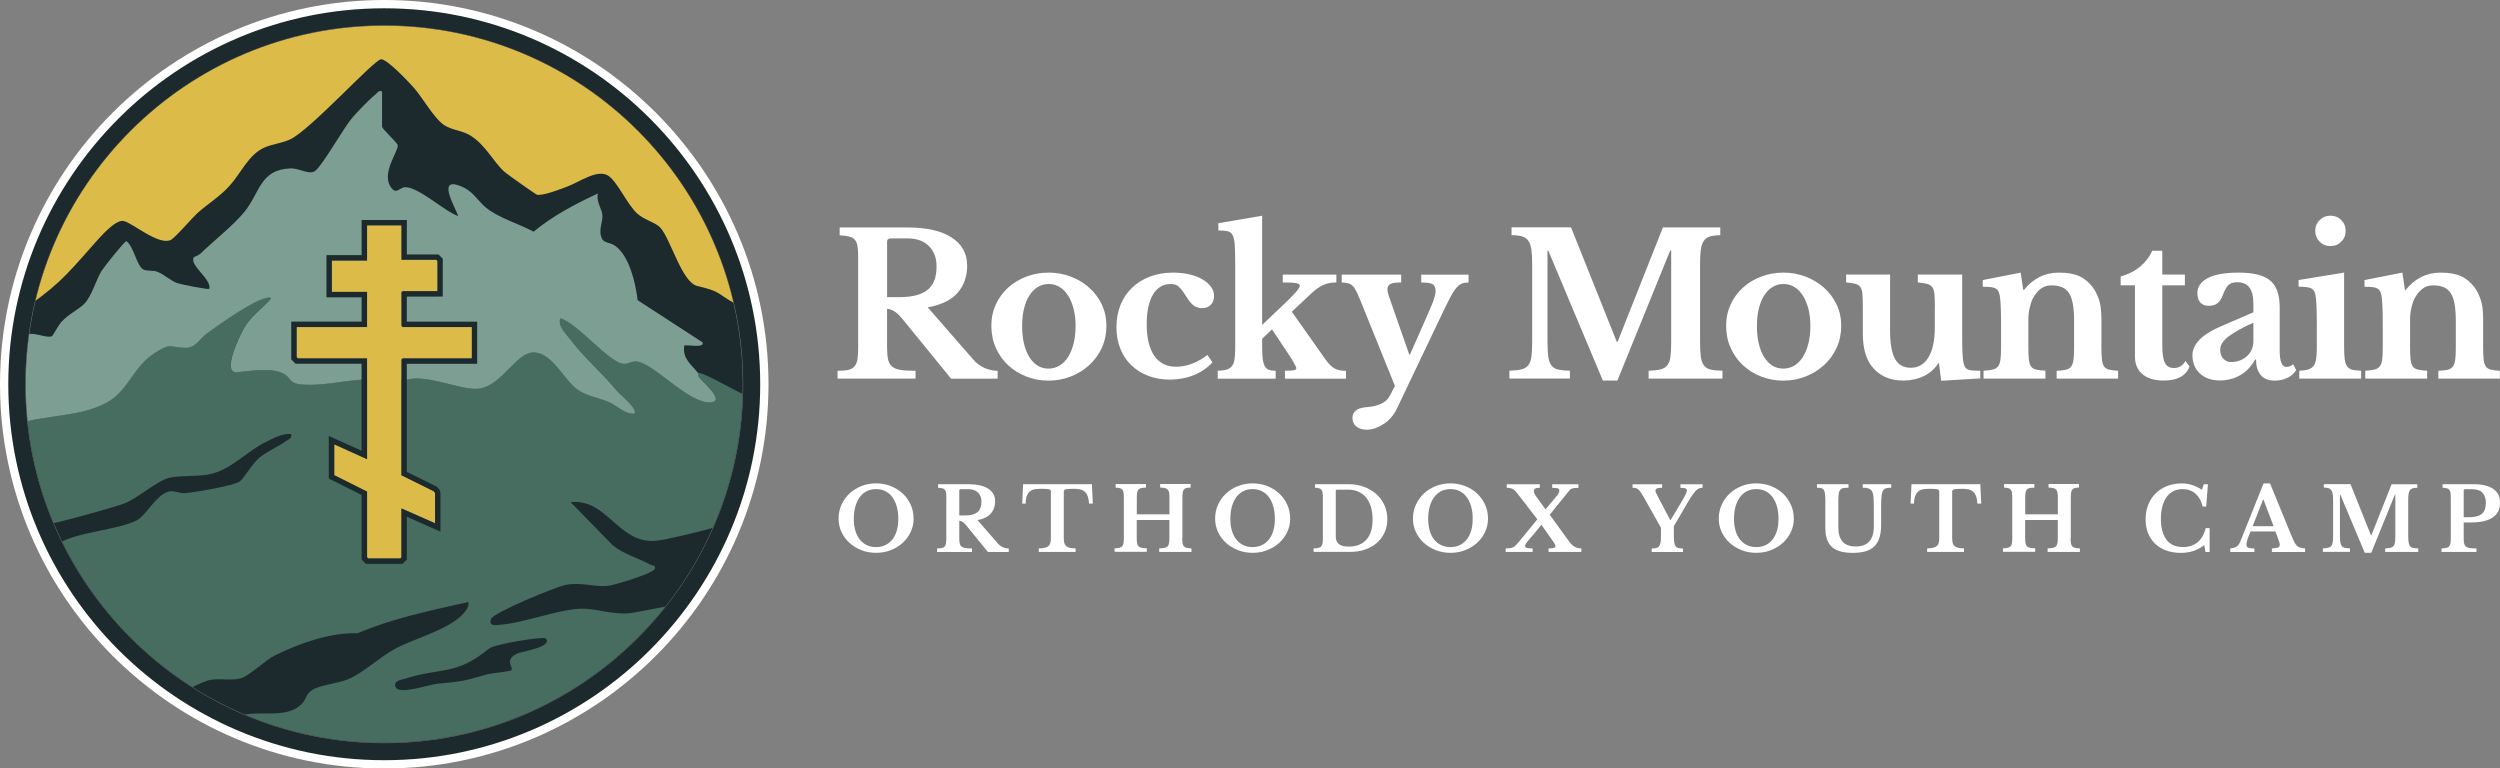 <?xml version="1.0" encoding="UTF-8"?>
<svg xmlns="http://www.w3.org/2000/svg" xmlns:xlink="http://www.w3.org/1999/xlink" id="Layer_2" viewBox="0 0 681.72 209.55">
  <rect x="0" y="0" width="681.72" height="209.55" fill="#808080" stroke="none"/>
  <defs>
    <style>.cls-1{fill:none;}.cls-2{fill:#1c2a2e;}.cls-3{fill:#ddbb49;}.cls-4{fill:#7d9e92;}.cls-5{fill:#fff;}.cls-6{fill:#476c60;}.cls-7{clip-path:url(#clippath);}</style>
    <clipPath id="clippath">
      <circle class="cls-1" cx="104.78" cy="104.78" r="97.76"></circle>
    </clipPath>
  </defs>
  <g id="Layer_7">
    <path class="cls-5" d="M263.74,72.35c0,2.96-.86,5.44-2.57,7.44-1.71,2-4.44,3.34-8.19,4.02l12.42,14.24c.86,1,1.87,1.76,3.05,2.28,1.18.52,2.37.78,3.59.78v2.14h-12.69l-13.28-16.28c-.89-1.07-1.67-1.79-2.33-2.17-.66-.38-1.28-.56-1.85-.56v10.5c0,1.32.09,2.4.27,3.24.18.84.54,1.49,1.07,1.95.54.46,1.31.78,2.33.94,1.02.16,2.38.24,4.1.24v2.14h-21.26v-2.14c1.18,0,2.13-.08,2.86-.24.73-.16,1.3-.46,1.71-.91.41-.45.69-1.07.83-1.87.14-.8.21-1.83.21-3.08v-24.74c0-1.25-.05-2.26-.16-3.02-.11-.77-.34-1.37-.7-1.82-.36-.45-.87-.75-1.53-.91-.66-.16-1.54-.28-2.65-.35v-2.14h18.53c5.18,0,9.17.91,11.99,2.73,2.82,1.82,4.23,4.36,4.23,7.6ZM241.9,81.02h3.48c3.35,0,5.86-.65,7.52-1.95,1.66-1.3,2.49-3.45,2.49-6.45,0-2.28-.7-4.12-2.09-5.52-1.39-1.39-3.32-2.09-5.78-2.09h-4.66c-.64,0-.96.3-.96.91v15.1Z"></path>
    <path class="cls-5" d="M285.91,74.33c2.14,0,4.17.37,6.08,1.1,1.91.73,3.59,1.74,5.03,3.03,1.45,1.28,2.59,2.81,3.43,4.58.84,1.77,1.26,3.7,1.26,5.81s-.42,4.18-1.26,6c-.84,1.82-1.98,3.39-3.43,4.71-1.45,1.32-3.12,2.36-5.03,3.11-1.91.75-3.94,1.12-6.08,1.12s-4.11-.37-6-1.1c-1.89-.73-3.55-1.76-4.98-3.08-1.43-1.32-2.55-2.9-3.37-4.74-.82-1.84-1.23-3.85-1.23-6.02s.41-4.05,1.23-5.84c.82-1.78,1.95-3.32,3.37-4.6,1.43-1.29,3.09-2.28,4.98-3,1.89-.71,3.89-1.07,6-1.07ZM285.91,77.44c-1.07,0-2.05.28-2.95.83-.89.55-1.65,1.33-2.28,2.33-.63,1-1.11,2.2-1.45,3.61-.34,1.41-.51,2.97-.51,4.69s.17,3.39.51,4.82c.34,1.43.82,2.64,1.45,3.64.62,1,1.37,1.78,2.25,2.33.87.55,1.87.83,2.97.83s2.11-.28,3.03-.83c.91-.55,1.69-1.34,2.33-2.36.64-1.02,1.14-2.24,1.5-3.67.36-1.43.54-3.02.54-4.77s-.18-3.27-.54-4.66c-.36-1.39-.86-2.6-1.5-3.61-.64-1.02-1.42-1.8-2.33-2.36-.91-.55-1.92-.83-3.03-.83Z"></path>
    <path class="cls-5" d="M330.62,98.8c-1.36,1.5-3.04,2.66-5.06,3.48-2.02.82-4.2,1.23-6.56,1.23-2.18,0-4.16-.35-5.94-1.04-1.79-.7-3.32-1.67-4.61-2.92-1.29-1.25-2.28-2.76-2.97-4.52-.7-1.77-1.04-3.72-1.04-5.86s.38-4.23,1.12-6.05c.75-1.82,1.8-3.38,3.16-4.68,1.36-1.3,2.98-2.31,4.87-3.03,1.89-.71,3.98-1.07,6.27-1.07,1.61,0,3.1.16,4.47.48,1.37.32,2.55.77,3.53,1.34.98.57,1.76,1.24,2.33,2.01.57.77.86,1.6.86,2.49,0,1.04-.29,1.86-.88,2.46-.59.61-1.38.91-2.38.91-.82,0-1.54-.21-2.17-.64-.62-.43-1.24-1.12-1.85-2.09-.54-.86-.99-1.53-1.37-2.03-.37-.5-.72-.88-1.04-1.15-.32-.27-.64-.45-.96-.54-.32-.09-.71-.13-1.18-.13-2.07,0-3.68.96-4.82,2.89-1.14,1.93-1.71,4.62-1.71,8.09,0,3.71.69,6.57,2.06,8.57,1.37,2,3.35,3,5.92,3,1.46,0,2.93-.28,4.39-.83,1.46-.55,2.86-1.35,4.18-2.38l1.39,2.03Z"></path>
    <path class="cls-5" d="M350.38,101.1c1.14,0,1.95-.04,2.41-.13s.7-.28.7-.56c0-.21-.24-.74-.72-1.58-.48-.84-1.1-1.81-1.85-2.92l-4.07-6.1-2.68,2.57v2.09c0,1.39.05,2.52.16,3.37.11.86.29,1.53.56,2.01.27.48.64.81,1.12.99.48.18,1.1.27,1.85.27v2.14h-15.8v-2.14c1-.04,1.8-.14,2.41-.32.61-.18,1.09-.49,1.45-.94.36-.45.6-1.07.72-1.87.12-.8.19-1.85.19-3.13v-22.7c0-2.18-.04-3.89-.11-5.14-.07-1.25-.26-2.19-.56-2.81-.3-.62-.77-1.01-1.39-1.15-.63-.14-1.47-.21-2.54-.21v-1.98l11.94-2.04v29.77l5.14-4.87c1.86-1.75,3.18-3.06,3.96-3.94.78-.87,1.18-1.51,1.18-1.9,0-.32-.33-.54-.99-.67-.66-.12-1.88-.19-3.67-.19v-2.14h14.62v2.14c-1.36,0-2.55.23-3.59.7-1.04.46-2.16,1.27-3.37,2.41l-5.19,4.87,9.26,13.12c.82,1.14,1.62,1.93,2.41,2.36.79.43,1.82.64,3.11.64v2.14h-16.65v-2.14Z"></path>
    <path class="cls-5" d="M380.8,111.65c-.39.79-.88,1.52-1.47,2.2-.59.68-1.25,1.26-1.98,1.74-.73.48-1.49.86-2.28,1.15-.79.29-1.57.43-2.36.43-1.18,0-2.12-.29-2.84-.86-.71-.57-1.07-1.34-1.07-2.3,0-.89.31-1.59.94-2.09.62-.5,1.63-.8,3.03-.91,3.18-.25,5.23-1.25,6.16-3l1.45-2.78-9.48-23.45c-.43-1.04-.79-1.86-1.1-2.46-.3-.61-.63-1.08-.99-1.42-.36-.34-.77-.56-1.23-.67s-1.04-.18-1.71-.21v-2.14h16.22v2.14c-1.39,0-2.37.13-2.92.4-.55.27-.83.76-.83,1.47,0,.29.04.62.13.99.09.38.21.76.35,1.15l5.46,15.64h.21l4.61-10.44c.46-1.11.86-2.03,1.18-2.76.32-.73.56-1.36.72-1.87s.28-.94.35-1.26c.07-.32.11-.64.11-.96,0-.93-.26-1.55-.78-1.87-.52-.32-1.56-.48-3.13-.48v-2.14h12.9v2.14c-.71,0-1.32.1-1.82.29-.5.2-1.01.6-1.53,1.2-.52.61-1.09,1.51-1.71,2.7-.63,1.2-1.4,2.78-2.33,4.74l-12.26,25.7Z"></path>
    <path class="cls-5" d="M441.09,93.23l12.37-31.22h15.64v2.14c-1.18,0-2.13.12-2.86.35-.73.23-1.29.65-1.69,1.26-.39.61-.65,1.44-.78,2.49-.13,1.05-.19,2.38-.19,3.99v20.78c0,1.79.07,3.19.21,4.23.14,1.04.43,1.84.86,2.41.43.57,1.04.95,1.85,1.12.8.18,1.87.29,3.19.32v2.14h-20.13v-2.14c1.32-.04,2.38-.15,3.19-.35.8-.2,1.43-.56,1.87-1.1.45-.54.74-1.29.88-2.28.14-.98.21-2.31.21-3.99v-25.06h-.27l-14.4,35.45h-3.96l-14.89-35.45h-.21v24.69c0,1.79.07,3.19.21,4.23.14,1.04.43,1.84.86,2.41.43.57,1.04.95,1.85,1.12.8.18,1.87.29,3.19.32v2.14h-16.49v-2.14c1.32-.04,2.39-.15,3.21-.35.82-.2,1.45-.56,1.9-1.1.45-.54.74-1.29.88-2.28.14-.98.21-2.31.21-3.99v-21.53c0-1.5-.07-2.75-.21-3.75-.14-1-.41-1.79-.8-2.38-.39-.59-.96-1-1.69-1.23-.73-.23-1.71-.35-2.92-.35v-2.14h16.22l12.48,31.22h.21Z"></path>
    <path class="cls-5" d="M486.28,74.33c2.14,0,4.17.37,6.08,1.1,1.91.73,3.59,1.74,5.03,3.03,1.45,1.28,2.59,2.81,3.43,4.58.84,1.77,1.26,3.7,1.26,5.81s-.42,4.18-1.26,6c-.84,1.82-1.98,3.39-3.43,4.71-1.45,1.32-3.12,2.36-5.03,3.11-1.91.75-3.94,1.12-6.08,1.12s-4.11-.37-6-1.1c-1.89-.73-3.55-1.76-4.98-3.08-1.43-1.32-2.55-2.9-3.37-4.74-.82-1.84-1.23-3.85-1.23-6.02s.41-4.05,1.23-5.84c.82-1.78,1.95-3.32,3.37-4.6,1.43-1.29,3.09-2.28,4.98-3,1.89-.71,3.89-1.07,6-1.07ZM486.28,77.44c-1.07,0-2.05.28-2.95.83-.89.55-1.65,1.33-2.28,2.33-.63,1-1.11,2.2-1.45,3.61-.34,1.41-.51,2.97-.51,4.69s.17,3.39.51,4.82c.34,1.43.82,2.64,1.45,3.64.62,1,1.37,1.78,2.25,2.33.87.55,1.87.83,2.97.83s2.11-.28,3.03-.83c.91-.55,1.69-1.34,2.33-2.36.64-1.02,1.14-2.24,1.5-3.67.36-1.43.54-3.02.54-4.77s-.18-3.27-.54-4.66c-.36-1.39-.86-2.6-1.5-3.61-.64-1.02-1.42-1.8-2.33-2.36-.91-.55-1.92-.83-3.03-.83Z"></path>
    <path class="cls-5" d="M527.62,83.65c0-1.43-.04-2.56-.11-3.4-.07-.84-.27-1.48-.59-1.93-.32-.45-.79-.75-1.42-.91-.63-.16-1.47-.29-2.54-.4v-2.14h12.1v16.22c0,2.18.03,3.88.08,5.11.05,1.23.15,2.15.29,2.76.11.46.23.83.38,1.1.14.27.37.48.7.64.32.16.76.27,1.31.32.55.05,1.28.08,2.17.08v2.09l-10.66.64-.59-4.77h-.21c-.93,1.5-2.23,2.66-3.91,3.48-1.68.82-3.55,1.23-5.62,1.23-3.82,0-6.73-1.36-8.73-4.07-1.54-2.07-2.3-5.01-2.3-8.84v-7.23c0-1.46-.04-2.61-.11-3.45-.07-.84-.26-1.47-.56-1.9-.3-.43-.76-.72-1.37-.88-.61-.16-1.45-.29-2.52-.4v-2.14h11.99v15.15c0,3.61.45,6.22,1.34,7.84.89,1.62,2.32,2.44,4.28,2.44,2.11,0,3.73-.96,4.87-2.89,1.14-1.86,1.71-4.59,1.71-8.19v-5.57Z"></path>
    <path class="cls-5" d="M553.11,94.52c0,1.46.04,2.62.13,3.45.09.84.28,1.48.59,1.93.3.45.77.74,1.39.88.62.14,1.47.25,2.54.32v2.14h-16.87v-2.14c1.03-.07,1.87-.18,2.49-.32.62-.14,1.11-.43,1.45-.86.34-.43.56-1.03.67-1.82.11-.79.16-1.86.16-3.21v-6.69c0-2.11-.04-3.81-.11-5.11-.07-1.3-.16-2.19-.27-2.65-.11-.46-.25-.85-.43-1.15-.18-.3-.45-.54-.8-.7-.36-.16-.8-.27-1.34-.32s-1.21-.08-2.03-.08v-1.82l10.33-2.03.7,4.71h.21c1.18-1.5,2.57-2.66,4.18-3.48,1.61-.82,3.37-1.23,5.3-1.23,2.28,0,4.13.31,5.54.94,1.41.62,2.67,1.67,3.78,3.13.61.82,1.14,1.88,1.61,3.19.46,1.3.7,3.1.7,5.38v7.55c0,1.46.04,2.62.13,3.45.09.84.29,1.48.59,1.93.3.45.76.74,1.37.88.61.14,1.43.25,2.46.32v2.14h-16.76v-2.14c1.07-.04,1.92-.13,2.54-.29.62-.16,1.1-.45,1.42-.88s.54-1.04.64-1.85c.11-.8.16-1.87.16-3.19v-7.28c0-1.82-.11-3.35-.32-4.61-.21-1.25-.56-2.26-1.04-3.02-.48-.77-1.12-1.32-1.9-1.66-.79-.34-1.77-.51-2.95-.51s-2.12.32-2.94.96c-.82.64-1.54,1.54-2.14,2.68-.32.64-.6,1.47-.83,2.49-.23,1.02-.35,2.08-.35,3.19v7.39Z"></path>
    <path class="cls-5" d="M578.28,77.81v-2.41c2.14-.61,3.94-1.53,5.38-2.76s2.53-2.65,3.24-4.26h2.73v6.48h6.16v2.95h-6.16v16.44c0,2.21.24,3.78.72,4.71.48.93,1.29,1.39,2.44,1.39,1.39,0,2.44-.64,3.16-1.93l1.12,1.55c-1,2.53-3.36,3.8-7.07,3.8-2.46,0-4.38-.57-5.76-1.71-1.38-1.14-2.06-2.75-2.06-4.82v-19.44h-3.91Z"></path>
    <path class="cls-5" d="M614.47,85.15v-2.25c0-2.07-.37-3.58-1.1-4.52-.73-.95-1.87-1.42-3.4-1.42-1.04,0-1.82.28-2.36.83-.54.55-1.04,1.47-1.5,2.76-.32.89-.78,1.59-1.37,2.09-.59.5-1.4.75-2.44.75s-1.77-.3-2.3-.91c-.54-.61-.8-1.46-.8-2.57,0-1.71.94-3.07,2.81-4.07,1.87-1,4.7-1.5,8.49-1.5,4,0,6.85.72,8.57,2.17s2.57,3.86,2.57,7.26v11.73c0,3.03.61,4.55,1.82,4.55.68,0,1.3-.23,1.87-.7l.8,1.55c-.5.89-1.28,1.6-2.33,2.11-1.05.52-2.24.78-3.56.78-1.64,0-2.89-.5-3.75-1.5-.86-1-1.29-2.41-1.29-4.23h-.27c-1.04,1.86-2.37,3.27-4.02,4.23-1.64.96-3.52,1.45-5.62,1.45-2.25,0-4.05-.63-5.41-1.9-1.36-1.27-2.03-2.92-2.03-4.95,0-1.57.7-3.04,2.09-4.42,1.39-1.37,3.71-2.72,6.96-4.04l7.55-3.27ZM614.47,87.98c-3,1.36-5.26,2.62-6.77,3.77-1.52,1.16-2.28,2.37-2.28,3.61,0,1.04.29,1.86.86,2.46.57.61,1.29.91,2.14.91s1.66-.15,2.41-.45c.75-.3,1.39-.7,1.93-1.2.54-.5.96-1.1,1.26-1.79.3-.7.45-1.44.45-2.22v-5.09Z"></path>
    <path class="cls-5" d="M639.21,94.46c0,1.43.05,2.57.16,3.43.11.86.32,1.52.64,1.98.32.46.79.78,1.39.94.61.16,1.43.26,2.46.29v2.14h-16.87v-2.14c1-.04,1.81-.15,2.44-.35.62-.2,1.11-.52,1.45-.96.34-.45.57-1.07.7-1.87.12-.8.19-1.83.19-3.08v-6.59c0-2.07-.04-3.78-.11-5.11-.07-1.34-.16-2.26-.27-2.76-.18-.89-.58-1.48-1.2-1.77-.63-.29-1.76-.43-3.4-.43v-1.82l12.42-2.03v20.13ZM631.34,62.98c0-1.18.4-2.17,1.2-2.97.8-.8,1.78-1.2,2.92-1.2s2.17.4,2.97,1.2,1.2,1.79,1.2,2.97-.4,2.11-1.2,2.92-1.79,1.2-2.97,1.2-2.11-.4-2.92-1.2c-.8-.8-1.2-1.78-1.2-2.92Z"></path>
    <path class="cls-5" d="M657.2,94.52c0,1.46.04,2.62.13,3.45.09.84.28,1.48.59,1.93.3.45.77.74,1.39.88.62.14,1.47.25,2.54.32v2.14h-16.87v-2.14c1.03-.07,1.87-.18,2.49-.32.62-.14,1.11-.43,1.45-.86.34-.43.56-1.03.67-1.82.11-.79.16-1.86.16-3.21v-6.69c0-2.11-.04-3.81-.11-5.11-.07-1.3-.16-2.19-.27-2.65-.11-.46-.25-.85-.43-1.15-.18-.3-.45-.54-.8-.7-.36-.16-.8-.27-1.34-.32s-1.21-.08-2.03-.08v-1.82l10.33-2.03.7,4.71h.21c1.18-1.5,2.57-2.66,4.18-3.48,1.61-.82,3.37-1.23,5.3-1.23,2.28,0,4.13.31,5.54.94,1.41.62,2.67,1.67,3.78,3.13.61.82,1.14,1.88,1.61,3.19.46,1.3.7,3.1.7,5.38v7.55c0,1.46.04,2.62.13,3.45.09.84.29,1.48.59,1.93.3.45.76.74,1.37.88.61.14,1.43.25,2.46.32v2.14h-16.76v-2.14c1.07-.04,1.92-.13,2.54-.29.62-.16,1.1-.45,1.42-.88s.54-1.04.64-1.85c.11-.8.16-1.87.16-3.19v-7.28c0-1.82-.11-3.35-.32-4.61-.21-1.25-.56-2.26-1.04-3.02-.48-.77-1.12-1.32-1.9-1.66-.79-.34-1.77-.51-2.95-.51s-2.12.32-2.94.96c-.82.64-1.54,1.54-2.14,2.68-.32.64-.6,1.47-.83,2.49-.23,1.02-.35,2.08-.35,3.19v7.39Z"></path>
    <path class="cls-5" d="M238.89,131.81c1.44,0,2.78.25,4.03.74,1.25.5,2.33,1.17,3.25,2.04.92.86,1.64,1.88,2.17,3.05s.79,2.43.79,3.79-.27,2.51-.8,3.64c-.54,1.14-1.26,2.12-2.18,2.96-.92.84-2,1.5-3.25,1.99-1.25.49-2.58.73-4,.73s-2.76-.24-4-.73c-1.25-.49-2.33-1.15-3.26-1.99-.93-.84-1.65-1.83-2.18-2.96-.53-1.13-.79-2.35-.79-3.64,0-1.36.26-2.62.79-3.79s1.25-2.18,2.17-3.05c.92-.86,2-1.54,3.25-2.04,1.25-.5,2.59-.74,4.03-.74ZM238.89,149.19c.93,0,1.77-.18,2.52-.54.75-.36,1.39-.87,1.92-1.53.53-.66.93-1.47,1.21-2.42.28-.95.42-2.02.42-3.2,0-1.25-.14-2.37-.42-3.37-.28-1-.68-1.85-1.21-2.57s-1.17-1.25-1.92-1.63c-.75-.38-1.59-.56-2.52-.56s-1.79.19-2.53.56c-.74.38-1.38.92-1.91,1.63s-.93,1.57-1.21,2.57c-.28,1-.42,2.12-.42,3.37,0,1.18.14,2.25.42,3.2.28.95.68,1.76,1.21,2.42.53.66,1.16,1.18,1.91,1.53.74.36,1.59.54,2.53.54Z"></path>
    <path class="cls-5" d="M271.36,136.68c0,1.33-.38,2.44-1.15,3.33-.77.9-1.99,1.5-3.67,1.8l5.56,6.38c.38.45.84.79,1.37,1.02s1.06.35,1.61.35v.96h-5.68l-5.95-7.29c-.4-.48-.75-.8-1.04-.97-.3-.17-.57-.25-.83-.25v4.7c0,.59.04,1.08.12,1.45.08.38.24.67.48.87.24.21.59.35,1.04.42s1.07.11,1.83.11v.96h-9.52v-.96c.53,0,.96-.04,1.28-.11s.58-.21.77-.41.31-.48.37-.84c.06-.36.1-.82.1-1.38v-11.08c0-.56-.02-1.01-.07-1.35-.05-.34-.15-.61-.31-.82-.16-.2-.39-.34-.68-.41s-.69-.12-1.19-.16v-.96h8.3c2.32,0,4.11.41,5.37,1.22,1.26.82,1.89,1.95,1.89,3.4ZM261.58,140.56h1.56c1.5,0,2.63-.29,3.37-.88.74-.58,1.12-1.55,1.12-2.89,0-1.02-.31-1.85-.94-2.47s-1.49-.93-2.59-.93h-2.09c-.29,0-.43.14-.43.41v6.76Z"></path>
    <path class="cls-5" d="M298,137.32h-1.03c-.05-.78-.16-1.43-.35-1.95-.18-.52-.44-.93-.78-1.25-.34-.31-.74-.53-1.22-.65-.48-.12-1.04-.18-1.68-.18s-1.12.01-1.5.04c-.38.02-.66.06-.86.12s-.33.13-.4.23c-.06.1-.1.22-.1.36v12.56c0,.51.04.95.11,1.32s.22.67.44.9c.22.23.55.41.98.53.43.12,1,.19,1.7.2v.96h-10.05v-.96c.72-.02,1.29-.08,1.73-.2.43-.12.76-.3,1-.53.23-.23.38-.53.46-.9s.11-.81.11-1.32v-12.56c0-.14-.03-.26-.08-.36-.06-.1-.17-.17-.35-.23s-.43-.1-.76-.12-.76-.04-1.28-.04c-.58,0-1.13.03-1.65.08s-.99.22-1.39.48c-.4.26-.72.66-.97,1.2-.25.54-.38,1.29-.4,2.27h-.93l.24-5.28h18.77l.24,5.28Z"></path>
    <path class="cls-5" d="M322.38,146.65c0,.61.03,1.1.08,1.47.06.38.18.66.36.86.18.2.44.34.77.42.33.08.76.13,1.31.14v.96h-8.8v-.96c.59-.02,1.07-.06,1.43-.14.36-.08.64-.22.84-.41.2-.19.33-.46.4-.82.06-.35.1-.81.1-1.37v-5.01h-8.9v4.84c0,.61.03,1.1.1,1.47.06.38.19.66.38.86.19.2.47.34.83.42.36.08.84.13,1.43.14v.96h-8.78v-.96c.54-.02.98-.06,1.31-.14.33-.08.58-.22.76-.41.18-.19.3-.46.36-.82.06-.35.1-.81.1-1.37v-11.08c0-.56-.03-1.01-.08-1.35s-.16-.61-.32-.82c-.16-.2-.39-.34-.68-.41-.3-.07-.68-.12-1.16-.16v-.96h8.27v.96c-.54.02-.98.06-1.31.14-.33.08-.58.22-.76.43-.18.21-.29.5-.35.86-.06.37-.08.86-.08,1.46v4.41h8.9v-4.58c0-.56-.03-1.01-.1-1.35-.06-.34-.18-.61-.36-.82-.18-.2-.43-.34-.76-.41s-.76-.12-1.31-.16v-.96h8.3v.96c-.48.02-.87.06-1.16.14-.3.08-.52.22-.68.43-.16.21-.27.5-.32.86-.06.37-.08.86-.08,1.46v10.74Z"></path>
    <path class="cls-5" d="M341.57,131.81c1.44,0,2.78.25,4.03.74,1.25.5,2.33,1.17,3.25,2.04.92.86,1.64,1.88,2.17,3.05s.79,2.43.79,3.79-.27,2.51-.8,3.64c-.54,1.14-1.26,2.12-2.18,2.96-.92.84-2,1.5-3.25,1.99-1.25.49-2.58.73-4,.73s-2.76-.24-4-.73c-1.25-.49-2.33-1.15-3.26-1.99-.93-.84-1.65-1.83-2.18-2.96-.53-1.13-.79-2.35-.79-3.64,0-1.36.26-2.62.79-3.79s1.25-2.18,2.17-3.05c.92-.86,2-1.54,3.25-2.04,1.25-.5,2.59-.74,4.03-.74ZM341.57,149.19c.93,0,1.77-.18,2.52-.54.75-.36,1.39-.87,1.92-1.53.53-.66.93-1.47,1.21-2.42.28-.95.42-2.02.42-3.2,0-1.25-.14-2.37-.42-3.37-.28-1-.68-1.85-1.21-2.57s-1.17-1.25-1.92-1.63c-.75-.38-1.59-.56-2.52-.56s-1.79.19-2.53.56c-.74.38-1.38.92-1.91,1.63s-.93,1.57-1.21,2.57c-.28,1-.42,2.12-.42,3.37,0,1.18.14,2.25.42,3.2.28.95.68,1.76,1.21,2.42.53.66,1.16,1.18,1.91,1.53.74.36,1.59.54,2.53.54Z"></path>
    <path class="cls-5" d="M358.21,150.51v-.96c.53-.02.96-.06,1.28-.13s.58-.21.77-.41c.18-.2.31-.47.37-.82.06-.34.1-.8.1-1.38v-11.08c0-.56-.02-1.01-.07-1.35-.05-.34-.15-.61-.31-.82-.16-.2-.38-.34-.66-.41-.28-.07-.64-.12-1.09-.16v-.96h9.11c1.54,0,2.95.24,4.24.72,1.3.48,2.41,1.14,3.36,1.99.94.85,1.68,1.85,2.21,3.02s.79,2.44.79,3.81-.25,2.51-.74,3.61c-.5,1.09-1.19,2.03-2.07,2.82s-1.95,1.39-3.19,1.83c-1.24.44-2.6.66-4.09.66h-10ZM364.66,133.51c-.27,0-.41.14-.41.41v12.4c0,.93.29,1.61.86,2.06.58.45,1.46.67,2.66.67,2.09,0,3.7-.63,4.83-1.89,1.13-1.26,1.69-3.1,1.69-5.52,0-1.28-.15-2.42-.46-3.43-.3-1.01-.74-1.86-1.32-2.55s-1.28-1.23-2.1-1.59-1.75-.55-2.77-.55h-3Z"></path>
    <path class="cls-5" d="M395.52,131.81c1.44,0,2.78.25,4.03.74,1.25.5,2.33,1.17,3.25,2.04.92.86,1.64,1.88,2.17,3.05s.79,2.43.79,3.79-.27,2.51-.8,3.64c-.54,1.14-1.26,2.12-2.18,2.96-.92.84-2,1.5-3.25,1.99-1.25.49-2.58.73-4,.73s-2.76-.24-4-.73c-1.25-.49-2.33-1.15-3.26-1.99-.93-.84-1.65-1.83-2.18-2.96-.53-1.13-.79-2.35-.79-3.64,0-1.36.26-2.62.79-3.79s1.25-2.18,2.17-3.05c.92-.86,2-1.54,3.25-2.04,1.25-.5,2.59-.74,4.03-.74ZM395.52,149.19c.93,0,1.77-.18,2.52-.54.75-.36,1.39-.87,1.92-1.53.53-.66.93-1.47,1.21-2.42.28-.95.42-2.02.42-3.2,0-1.25-.14-2.37-.42-3.37-.28-1-.68-1.85-1.21-2.57s-1.17-1.25-1.92-1.63c-.75-.38-1.59-.56-2.52-.56s-1.79.19-2.53.56c-.74.38-1.38.92-1.91,1.63s-.93,1.57-1.21,2.57c-.28,1-.42,2.12-.42,3.37,0,1.18.14,2.25.42,3.2.28.95.68,1.76,1.21,2.42.53.66,1.16,1.18,1.91,1.53.74.36,1.59.54,2.53.54Z"></path>
    <path class="cls-5" d="M428.03,147.85c.4.54.87.96,1.4,1.26.54.3,1.13.44,1.79.44v.96h-8.94v-.96c.4,0,.72-.02.97-.05.25-.03.44-.07.58-.12s.22-.11.26-.19c.04-.08.06-.17.06-.26s-.02-.2-.06-.3c-.04-.1-.11-.24-.2-.4-.1-.16-.22-.36-.38-.6-.16-.24-.37-.54-.62-.89l-2.57-3.64-1.65,2.04c-.35.43-.69.83-1.02,1.2-.33.37-.62.71-.89,1.03-.26.32-.48.6-.64.85-.16.25-.24.47-.24.66,0,.26.16.43.48.53.32.1.85.14,1.58.14v.96h-7.36v-.96c.43,0,.8-.02,1.12-.06s.59-.12.84-.23.48-.27.7-.47c.22-.2.46-.46.73-.78l5.25-6.4-5.59-7.24c-.43-.56-.86-.93-1.3-1.1-.43-.18-.92-.26-1.46-.26v-.96h9.02v.96c-.58,0-.99.07-1.25.22-.26.14-.38.36-.38.65,0,.43.24.97.72,1.61l2.47,3.4,3.09-3.69c.24-.29.41-.55.52-.78.1-.23.16-.45.16-.66,0-.11-.02-.22-.07-.31-.05-.1-.14-.18-.28-.24-.14-.06-.33-.11-.59-.14s-.59-.05-1.01-.05v-.96h7.15v.96c-.67,0-1.19.05-1.56.14-.37.1-.67.29-.91.58l-5.35,6.62,5.44,7.51Z"></path>
    <path class="cls-5" d="M447.93,135.07c-.24-.42-.46-.76-.66-1.03-.2-.27-.4-.48-.61-.64-.21-.15-.43-.26-.67-.31s-.51-.08-.81-.08v-.96h8.06v.96c-.67,0-1.14.06-1.41.19-.27.13-.41.32-.41.58,0,.16.05.35.14.58s.25.53.46.91l3.43,6.55h.1l3.02-5.04c.53-.9.9-1.56,1.1-2,.21-.44.31-.79.31-1.04,0-.27-.12-.46-.37-.56-.25-.1-.71-.16-1.38-.16v-.96h6.02v.96c-.35,0-.67.06-.96.17-.29.11-.59.33-.9.66s-.66.78-1.06,1.37c-.39.58-.86,1.35-1.4,2.29l-3.5,5.99v2.45c0,.8.04,1.44.11,1.92.07.48.2.84.38,1.09.18.25.44.41.76.49.32.08.73.12,1.25.12v.96h-8.54v-.96c.5,0,.91-.04,1.24-.12.33-.08.59-.24.78-.48.19-.24.32-.59.4-1.04s.11-1.06.11-1.81v-2.21l-4.96-8.82Z"></path>
    <path class="cls-5" d="M478.91,131.81c1.44,0,2.78.25,4.03.74,1.25.5,2.33,1.17,3.25,2.04.92.86,1.64,1.88,2.17,3.05s.79,2.43.79,3.79-.27,2.51-.8,3.64c-.54,1.14-1.26,2.12-2.18,2.96-.92.84-2,1.5-3.25,1.99-1.25.49-2.58.73-4,.73s-2.76-.24-4-.73c-1.25-.49-2.33-1.15-3.26-1.99-.93-.84-1.65-1.83-2.18-2.96-.53-1.13-.79-2.35-.79-3.64,0-1.36.26-2.62.79-3.79s1.25-2.18,2.17-3.05c.92-.86,2-1.54,3.25-2.04,1.25-.5,2.59-.74,4.03-.74ZM478.91,149.19c.93,0,1.77-.18,2.52-.54.75-.36,1.39-.87,1.92-1.53.53-.66.93-1.47,1.21-2.42.28-.95.42-2.02.42-3.2,0-1.25-.14-2.37-.42-3.37-.28-1-.68-1.85-1.21-2.57s-1.17-1.25-1.92-1.63c-.75-.38-1.59-.56-2.52-.56s-1.79.19-2.53.56c-.74.38-1.38.92-1.91,1.63s-.93,1.57-1.21,2.57c-.28,1-.42,2.12-.42,3.37,0,1.18.14,2.25.42,3.2.28.95.68,1.76,1.21,2.42.53.66,1.16,1.18,1.91,1.53.74.36,1.59.54,2.53.54Z"></path>
    <path class="cls-5" d="M512.96,143.08c0,1.36-.15,2.52-.44,3.49-.3.97-.76,1.76-1.38,2.39s-1.43,1.08-2.41,1.37c-.98.29-2.16.43-3.54.43-2.57,0-4.46-.54-5.65-1.62-1.19-1.08-1.79-2.8-1.79-5.17v-6.57c0-.62,0-1.15-.02-1.57-.02-.42-.04-.78-.07-1.07-.03-.29-.08-.52-.13-.71-.06-.18-.12-.34-.2-.47-.14-.22-.35-.38-.62-.46-.27-.08-.69-.12-1.25-.12v-.96h8.61v.96c-.67,0-1.17.04-1.49.11-.32.07-.57.21-.74.42-.11.13-.2.28-.28.47s-.13.42-.17.72c-.04.3-.07.66-.08,1.09-.02.43-.02.96-.02,1.58v6.28c0,1.82.39,3.17,1.16,4.04.77.87,1.97,1.31,3.58,1.31,3.29,0,4.94-1.83,4.94-5.49v-5.54c0-.67-.01-1.25-.04-1.73s-.06-.89-.12-1.22c-.06-.34-.13-.62-.22-.84s-.2-.41-.32-.55c-.22-.22-.51-.39-.86-.49-.35-.1-.84-.16-1.46-.16v-.96h7.77v.96c-.59,0-1.05.04-1.37.13-.32.09-.57.24-.74.47-.13.14-.23.33-.31.56-.08.23-.14.52-.19.86-.05.34-.08.76-.11,1.23s-.04,1.06-.04,1.73v5.08Z"></path>
    <path class="cls-5" d="M540.25,137.32h-1.03c-.05-.78-.16-1.43-.35-1.95-.18-.52-.44-.93-.78-1.25-.34-.31-.74-.53-1.22-.65-.48-.12-1.04-.18-1.68-.18s-1.12.01-1.5.04c-.38.02-.66.06-.86.12s-.33.13-.4.23c-.06.1-.1.22-.1.36v12.56c0,.51.04.95.11,1.32s.22.67.44.9c.22.23.55.41.98.53.43.12,1,.19,1.7.2v.96h-10.05v-.96c.72-.02,1.29-.08,1.73-.2.43-.12.76-.3,1-.53.23-.23.38-.53.46-.9s.11-.81.11-1.32v-12.56c0-.14-.03-.26-.08-.36-.06-.1-.17-.17-.35-.23s-.43-.1-.76-.12-.76-.04-1.28-.04c-.58,0-1.13.03-1.65.08s-.99.22-1.39.48c-.4.26-.72.66-.97,1.2-.25.54-.38,1.29-.4,2.27h-.93l.24-5.28h18.77l.24,5.28Z"></path>
    <path class="cls-5" d="M564.64,146.65c0,.61.03,1.1.08,1.47.06.38.18.66.36.86.18.2.44.34.77.42.33.08.76.13,1.31.14v.96h-8.8v-.96c.59-.02,1.07-.06,1.43-.14.36-.08.64-.22.84-.41.2-.19.33-.46.4-.82.06-.35.1-.81.1-1.37v-5.01h-8.9v4.84c0,.61.03,1.1.1,1.47.06.38.19.66.38.86.19.2.47.34.83.42.36.08.84.13,1.43.14v.96h-8.78v-.96c.54-.02.98-.06,1.31-.14.33-.08.58-.22.76-.41.18-.19.3-.46.36-.82.06-.35.1-.81.1-1.37v-11.08c0-.56-.03-1.01-.08-1.35s-.16-.61-.32-.82c-.16-.2-.39-.34-.68-.41-.3-.07-.68-.12-1.16-.16v-.96h8.27v.96c-.54.02-.98.06-1.31.14-.33.08-.58.22-.76.43-.18.21-.29.5-.35.86-.06.37-.08.86-.08,1.46v4.41h8.9v-4.58c0-.56-.03-1.01-.1-1.35-.06-.34-.18-.61-.36-.82-.18-.2-.43-.34-.76-.41s-.76-.12-1.31-.16v-.96h8.3v.96c-.48.02-.87.06-1.16.14-.3.08-.52.22-.68.43-.16.21-.27.5-.32.86-.06.37-.08.86-.08,1.46v10.74Z"></path>
    <path class="cls-5" d="M600.91,132.05h1.17l-.48,6.07h-.96c-.34-1.47-.99-2.63-1.95-3.48-.97-.85-2.14-1.27-3.51-1.27-.94,0-1.78.19-2.52.56-.74.38-1.35.91-1.86,1.61-.5.7-.89,1.54-1.15,2.54-.26,1-.4,2.12-.4,3.37,0,2.48.51,4.38,1.52,5.72s2.51,2,4.5,2c1.6,0,2.92-.43,3.97-1.29,1.05-.86,1.79-2.15,2.24-3.86h1.06v6.5h-1.13l-.34-1.89c-1.76,1.42-3.89,2.13-6.4,2.13-1.46,0-2.77-.22-3.96-.65-1.18-.43-2.19-1.04-3.02-1.83-.83-.79-1.47-1.75-1.93-2.89-.46-1.13-.68-2.4-.68-3.79s.24-2.78.72-3.98c.48-1.2,1.15-2.23,2.03-3.09.87-.86,1.91-1.53,3.12-2,1.21-.47,2.55-.71,4.02-.71.97,0,1.89.14,2.73.41.85.27,1.77.71,2.76,1.32l.46-1.49Z"></path>
    <path class="cls-5" d="M620.5,144.93h-6.79c-.75,1.69-1.13,2.87-1.13,3.53,0,.48.18.78.54.91.36.13.9.19,1.62.19v.96h-6.57v-.96c.38-.05.71-.11,1-.19.28-.08.53-.19.74-.34s.4-.33.56-.56c.16-.23.31-.52.46-.85l6.31-15.8h1.77l5.73,14c.34.82.62,1.45.85,1.92.23.46.48.82.74,1.07.26.25.57.42.91.52.34.1.79.17,1.33.22v.98h-9.06v-.98c.77-.03,1.32-.11,1.65-.24.34-.13.5-.38.5-.77,0-.22-.06-.51-.17-.86-.11-.35-.26-.78-.46-1.29l-.55-1.44ZM614.27,143.49h5.71l-2.76-7.27h-.1l-2.85,7.27Z"></path>
    <path class="cls-5" d="M646.62,146.03l5.54-13.98h7v.96c-.53,0-.96.05-1.28.16-.33.1-.58.29-.76.56-.18.27-.29.64-.35,1.12-.06.47-.08,1.07-.08,1.79v9.3c0,.8.03,1.43.1,1.89.06.46.19.82.38,1.08.19.26.47.42.83.5.36.08.84.13,1.43.14v.96h-9.02v-.96c.59-.02,1.07-.07,1.43-.16.36-.09.64-.25.84-.49.2-.24.33-.58.4-1.02.06-.44.1-1.03.1-1.79v-11.22h-.12l-6.45,15.87h-1.77l-6.67-15.87h-.1v11.05c0,.8.03,1.43.1,1.89.06.46.19.82.38,1.08.19.26.47.42.83.5.36.08.84.13,1.43.14v.96h-7.39v-.96c.59-.02,1.07-.07,1.44-.16.37-.09.65-.25.85-.49.2-.24.33-.58.4-1.02.06-.44.1-1.03.1-1.79v-9.64c0-.67-.03-1.23-.1-1.68-.06-.45-.18-.8-.36-1.07-.18-.26-.43-.45-.76-.55s-.76-.16-1.31-.16v-.96h7.27l5.59,13.98h.1Z"></path>
    <path class="cls-5" d="M681.72,137.18c0,1.73-.67,3.04-2.01,3.94-1.34.9-3.29,1.35-5.85,1.35h-2.04v4.22c0,.61.04,1.1.12,1.47.08.38.25.67.5.88s.61.34,1.06.41c.45.06,1.05.1,1.8.1v.96h-9.52v-.96c.53-.02.96-.06,1.29-.14.34-.08.59-.22.77-.41.18-.19.3-.46.36-.82.06-.35.1-.81.1-1.37v-11.08c0-.56-.03-1.01-.08-1.35s-.16-.61-.32-.82c-.16-.2-.39-.34-.68-.41-.3-.07-.68-.12-1.16-.16v-.96h8.3c2.43,0,4.27.43,5.52,1.29,1.25.86,1.87,2.14,1.87,3.84ZM671.82,141.04h1.56c1.55,0,2.69-.31,3.4-.93.72-.62,1.08-1.61,1.08-2.95,0-1.2-.3-2.13-.91-2.78-.61-.66-1.56-.98-2.85-.98h-1.85c-.29,0-.43.14-.43.41v7.24Z"></path>
    <path class="cls-5" d="M104.78,0C47,0,0,47,0,104.78s47,104.78,104.78,104.78,104.78-47,104.78-104.78S162.55,0,104.78,0ZM104.78,204.81c-55.16,0-100.03-44.87-100.03-100.03S49.62,4.75,104.78,4.75s100.03,44.87,100.03,100.03-44.87,100.03-100.03,100.03Z"></path>
    <g class="cls-7">
      <circle class="cls-2" cx="104.78" cy="104.78" r="109.32"></circle>
      <path class="cls-6" d="M110.98,103.49c5.53-1.54,14.86,3.01,19.46,2.46,6.66-.79,10.28-10.34,15.47-9.87,5.02.46,7.95,7.87,11.95,10.4,2.4,1.52,5.48,1.95,8.07,3.08,2.36,1.02,4.27,3.29,7,3.21,1.2-1.2-3.85-5.22-4.65-6.18-4.1-4.96-8.99-9.11-12.68-13.96-1.16-1.52-3.67-3.94-2.8-5.87,4.53,1.21,13.5,12.37,17.31,12.42,1.02.01,2.08-.67,3.15-.67,4.45-.02,13.73,10.88,19.88,11.15,5.43.25-1.57-5.57-2.53-6.83-.31-.41-.21-1.05-.33-1.21,2.44.19,12.15,6.19,13.32,6.19h13.94c-1.08,10.06-4.36,19.68-8.19,28.96-5.35,1.03-9.26,5.28-14.4,6.98-2.76.91-13.42,3.5-16.1,3.72-10.33.86-13.16-11.57-23.27-10.55l11.48,11.74c3.01,2.49,6.84,3.43,10.23,5.29.49.27,1.72.14,1.22,1.22-.57,1.22-10.95,4.42-12.77,4.59-3.86.36-7.03-1.08-11.42-.28-2.67.49-19.89,7.6-20.43,9.32-.65,2.06,1.19,1.69,2.79,1.54,6.46-.6,14.97-3.93,21.09-4.33,4.46-.29,8.73,1.59,13.61,1.23,2.66-.2,18.68-3.85,19.52-3.08-.51,2.82-3.54,5.17-5.56,7.13-32.05,30.89-80.35,40.9-122.06,24.76,5.72-3.39,14.5.85,19.21-4.33,1.08-1.19.86-2.41,2.63-3.56,2.12-1.37,6.7-1.73,9.55-2.84,4.27-1.66,8.64-6.05,13.2-8.48,5.44-2.91,16.03-5.54,19.25-10.49.49-.76.77-1.23.59-2.19-10.18,2.28-20.62,4.44-30.2,8.52-7.3-.29-15.95,2.78-22.49,6.01-2.76,1.37-7.01,5.58-9.24,6.24-2.5.74-5.54.02-8.24.43-2.68.41-7.73,3.74-9.41,3.57-1.27-.12-9.42-5.74-11.07-6.93-5.64-4.07-12.17-9.63-16.85-14.74-1.55-1.69-9.67-11.47-10.11-12.81-.7-2.08,1.08-1.27,2.34-2.4s1.7-2.82,3.54-3.9c5.38-3.16,15.71-3.57,21.1-6.15,2.84-1.36,5.22-6.83,8.84-7.94,1.43-.44,2.97.54,4.63.4,2.6-.22,13.13-1.98,14.83-3.19,1.22-.87,3.23-4.67,5.33-6.44,2.22-1.86,4.94-2.86,7.24-4.53.77-.56,1.72-.65,1.44-1.96-2.49-.17-4.68,1.1-6.83,2.15-5.69,2.79-9.53,7.77-15.85,8.92-3.09.56-7.35.22-10.33.82-3.24.65-8.59,5.44-12.23,6.97-2.25.95-20.27,5.94-21.99,5.94-1.66,0-8.88-.77-9.64-1.56-1.05-1.08-4.62-10.46-5.38-12.58-.97-2.7-1.88-5.44-2.64-8.2,1.93-.49,2.85-2.05,4.72-3.02,10.46-5.46,21.43-3.19,30.19-8.22,5.62-3.22,6.79-9.43,12.72-13.3,4.65-3.04,4.1-1.47,8.46-1.45,2.86.01,3.93-2.59,5.92-3.99,3.44-2.43,12.72-9.12,16.36-9.66.37-.05,1.02-.16.93.31-2.31,2.62-5.32,4.66-7.14,7.72-1.2,2.01-6.38,12.65-2.03,12.27,3.7-.32,9.48-1.42,12.84.49,1.65.94,1.52,2.43,4.04,2.77,5.47.73,12.15-.97,17.69-1.27M148.78,174.08c-.56-.56-13.82,1.48-15.46,2.81-8.96,7.35-12.86,5.04-22.83,8.16-1.19.37-3.35.59-2.6,2.33.94,2.19,9.23-.74,11.49-.95,6.81-.62,6.85-.68,13.5-2.55,1.2-.34,6.32-.74,6.6-1.16.57-.86-2.26-2.9,1.87-4.63.89-.37,9.67-1.75,7.43-4.02Z"></path>
      <path class="cls-4" d="M99.21,103.49c-5.54.3-12.21,2-17.69,1.27-2.52-.34-2.39-1.83-4.04-2.77-3.36-1.91-9.14-.81-12.84-.49-4.35.38.83-10.26,2.03-12.27,1.82-3.06,4.83-5.11,7.14-7.72.09-.48-.56-.37-.93-.31-3.64.53-12.92,7.22-16.36,9.66-1.99,1.4-3.06,4-5.92,3.99-4.36-.02-3.81-1.59-8.46,1.45-5.92,3.87-7.09,10.08-12.72,13.3-8.76,5.03-19.73,2.76-30.19,8.22-1.87.98-2.79,2.53-4.72,3.02-.59-2.14-3.38-13.8-2.83-14.85l15.23-14.54c1.87-1.33,5.88,1.02,7.31.18.2-.12,1.72-2.99,2.58-3.92,2.06-2.19,4.76-3.39,6.23-4.92,2.04-2.14,3.19-6.59,4.68-8.94.65-1.03,6.23-8.1,6.76-8.09,2.01,1.38,2.81,6.86,4.64,7.73,1.11.53,2.56.16,3.74.6,1.97.73,3.59,2.47,5.54,3.13.92.31,8.37,1.84,8.69,1.53.66-2.65-5.51-6.41-4.24-8.57.09-.15,1.28-.51,1.78-.99,3.63-3.5,9.14-7.82,12.08-11.48,4.27-5.33,4.23-11.41,12.41-11.79,2.56-.12,5.22,1.89,6.82.69,2.08-1.56,7.65-11.6,10.2-14.6,1.15-1.36,4.86-5.19,6.19-6.2.62-.48.78-1.19,1.86-.92v9.6c0,.73,4.03,4.22,4.26,5.08.4,1.54-5.02,8.07-1.47,11.96,1.25,1.37,2.17-.54,3.61-.49,3.86.14,10.47,6.5,14.37,7.89-.64-2.09-5.84-10.56.27-8.32,3.85,1.41,4.69,3.78,7.14,5.87,3.42,2.93,9.18,4.53,13.14,6.7,5.24-4.34,11.35-7.54,17.54-10.43-.57,2.14,1.11,4.19,1.23,5.95.14,2.09-1.32,4.24,0,6.6.49.86,2.34.93,3.42,1.69,3.96,2.78,5.63,10.28,6.19,14.87l17.65,11.46c.9,1.77-4.57.54-4.95.92-.54,3.68,2.06,5.2,3.72,7.43.12.16.02.8.33,1.21.95,1.26,7.95,7.08,2.53,6.83-6.15-.28-15.43-11.18-19.88-11.15-1.06,0-2.13.69-3.15.67-3.81-.05-12.78-11.21-17.31-12.42-.87,1.94,1.64,4.35,2.8,5.87,3.69,4.85,8.57,9,12.68,13.96.8.97,5.86,4.98,4.65,6.18-2.73.07-4.65-2.19-7-3.21-2.6-1.12-5.67-1.56-8.07-3.08-4-2.53-6.93-9.94-11.95-10.4-5.19-.47-8.81,9.08-15.47,9.87-4.59.54-13.93-4-19.46-2.46h-11.77Z"></path>
      <path class="cls-3" d="M-7.56,98.33c-.26.23-1.59.91-1.65.83C-14.51,38.22,33.33-14.98,93.33-20.96c61.16-6.09,120.52,39.71,125.45,101.86.31,3.85-.7,8.15.61,11.77-2.06-.61-3.64-2.88-5.35-3.93-4.08-2.51-9.66-3.78-13.77-6.06-5.28-2.93-3.38-3.06-10.16-4.71-4.2-1.02-7.23-12.84-10.08-15.93-1.25-1.35-4.28-2.06-6.18-3.73-2.81-2.46-5.57-9-8.1-10.47-2.97-1.73-7.84,1.84-11.08,3.04-1.75.65-7.01,2.73-8.34,2.17-.49-.21-8.12-5.61-8.74-6.17-3.14-2.82-5.06-7.24-9.29-9.91-2.19-1.39-5.01-1.45-7.11-2.81-2.8-1.81-5.92-7.5-8.34-10.24-1.4-1.58-7.36-7.91-8.97-7.76-1.94.19-19.24,19.24-24.7,21.82-2.27,1.07-4.92,1.3-7.05,2.24-4.33,1.9-6.39,6.95-9.46,10.36-2.81,3.11-5.75,4.8-8.7,7.41-1.61,1.43-6.25,6.92-7.45,7.46-3.36,1.5-10.41-4.7-12.82-5.19-2.21-.45-6.33,4.29-7.92,6.09-8.71,9.89-10.16,11.61-21.06,19.2-3.64,2.54-8.73,9.65-12.28,12.8Z"></path>
    </g>
    <path class="cls-2" d="M104.78,2.26C48.25,2.26,2.26,48.25,2.26,104.78s45.99,102.52,102.52,102.52,102.52-45.99,102.52-102.52S161.3,2.26,104.78,2.26ZM104.78,202.65c-53.97,0-97.87-43.9-97.87-97.87S50.81,6.91,104.78,6.91s97.87,43.9,97.87,97.87-43.9,97.87-97.87,97.87Z"></path>
    <path class="cls-3" d="M109.47,61.47v9.38h9.49l.32.32v8.21h-9.29c-.18-.04-.51.23-.51.32v9.17l.32.32h18.87v8.53h-18.87l-.32.32v31.55l8.8,4.36c.13.09.37.44.37.54v8.21l-9.17-4.05v13.32l-.32.32h-8.74l-.32-.32v-17.91l-8.95-4.48v-8.42l8.95,4.05v-27.5h-18.87l-.32-.32v-8.21h19.19v-9.59h-9.59v-8.53h9.59v-9.59h9.38Z"></path>
    <path class="cls-2" d="M109.47,61.47v9.38h9.49l.32.32v8.21h-9.29s-.03,0-.05,0c-.18,0-.47.23-.47.32v9.17l.32.32h18.87v8.53h-18.87l-.32.32v31.55l8.8,4.36c.13.09.37.44.37.54v8.21l-9.17-4.05v13.32l-.32.32h-8.74l-.32-.32v-17.91l-8.95-4.48v-8.42l8.95,4.05v-27.5h-18.87l-.32-.32v-8.21h19.19v-9.59h-9.59v-8.53h9.59v-9.59h9.38M110.95,59.99h-12.34v9.59h-9.59v11.49h9.59v6.63h-19.19v10.3l.43.43.32.32.43.43h18v23.73l-6.86-3.1-2.09-.95v11.63l.82.41,8.14,4.07v17.61l.43.43.32.32.43.43h9.97l.43-.43.32-.32.43-.43v-11.66l7.09,3.13,2.08.92v-10.48c0-.97-.96-1.73-.97-1.73l-.11-.08-.12-.06-7.98-3.95v-29.47h19.19v-11.49h-19.19v-6.84h8.33s1.48-.01,1.48-.01v-10.3l-.43-.43-.32-.32-.43-.43h-8.62v-9.38h0Z"></path>
  </g>
</svg>
